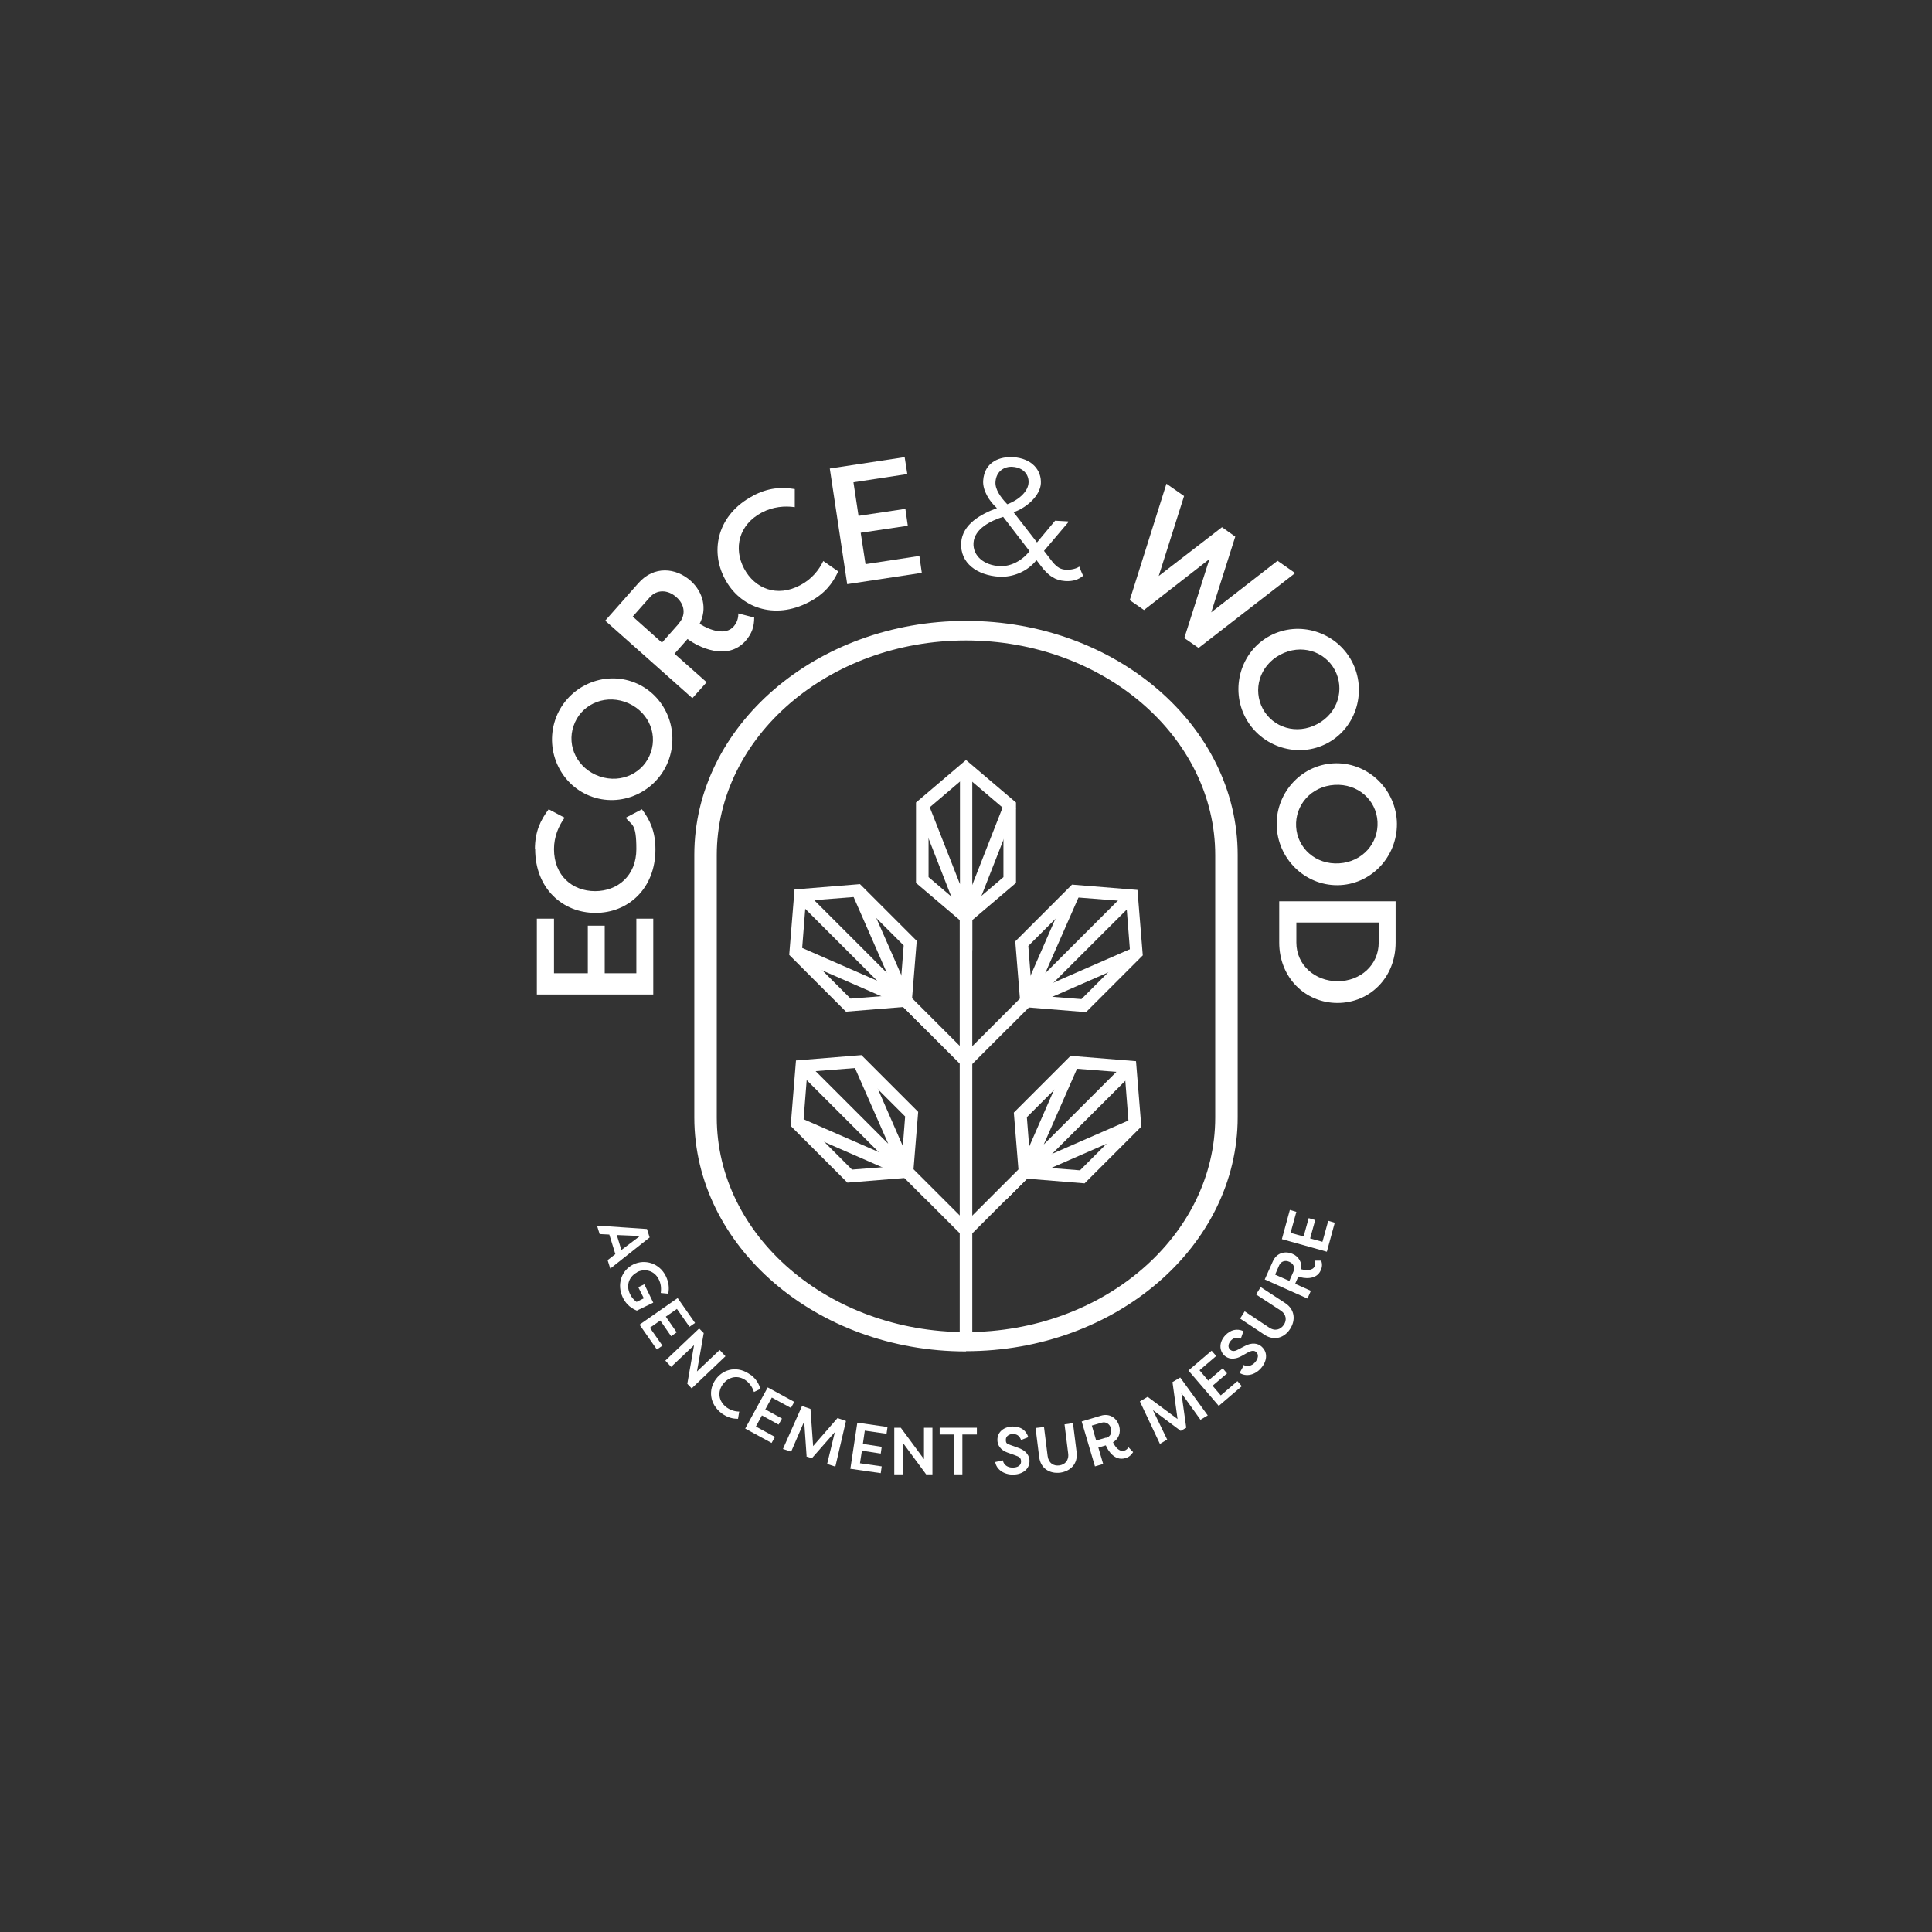 <?xml version="1.0" encoding="UTF-8"?>
<svg xmlns="http://www.w3.org/2000/svg" version="1.1" viewBox="0 0 800 800">
  <rect x="0" y="0" width="800" height="800" fill="#333333" stroke="none"/>
  <defs>
    <style>
      .cls-1 {
        fill: #fff;
      }

      .cls-2 {
        fill: none;
      }
    </style>
  </defs>
  <!-- Generator: Adobe Illustrator 28.7.1, SVG Export Plug-In . SVG Version: 1.2.0 Build 142)  -->
  <g>
    <g id="Layer_1">
      <g>
        <g>
          <path class="cls-1" d="M270.6,411.8h-48.3v-31.4h7.1v22.6h14v-19.7h7v19.7h13.1v-22.6h7v31.4Z"/>
          <path class="cls-1" d="M221.5,351.7c0-7.3,2.3-12.1,5.7-16.6l6.6,3.5c-2.5,3.4-4.4,7.9-4.4,13,0,11,7.6,17.4,17,17.4s17.1-6.4,17.1-17.4-1.9-9.7-4.4-13l6.7-3.5c3.4,4.5,5.6,9.3,5.6,16.6,0,16.4-11.5,26.4-24.9,26.3-13.4,0-24.9-10-24.9-26.4Z"/>
          <path class="cls-1" d="M229.9,298.1c4.4-13.1,18.7-20.3,31.7-15.9,13,4.4,19.9,18.8,15.5,31.9-4.4,13.1-18.7,20.3-31.7,15.9-13-4.4-19.9-18.8-15.5-31.9ZM269.5,311.5c2.9-8.4-1.6-17.7-10.8-20.9-9.2-3.1-18.4,1.6-21.2,10-2.9,8.4,1.6,17.7,10.8,20.9,9.2,3.1,18.4-1.6,21.2-10Z"/>
          <path class="cls-1" d="M289.7,258.3c4.4,2.8,10.8,4.9,14.1,1.1,1.4-1.6,2-3.6,1.9-5.4l6.6,1.7c0,3.7-.9,6.6-3.6,9.7-7.6,8.5-19.6,2.5-24-.8l-5.4,6.1,13.3,11.8-5.9,6.6-36.1-32.1,13.8-15.6c6.4-7.2,15.4-6.4,21.6-.9,5.2,4.7,6.9,11.6,3.7,17.8ZM281.1,258.1c3-3.4,2.5-7.8-1.1-10.9-3.5-3.1-8.1-3.2-11,.2l-7,7.9,12.1,10.8,7-7.9Z"/>
          <path class="cls-1" d="M311.7,205.3c6.5-3.4,11.8-3.7,17.4-2.8v7.5c-4.2-.6-9-.2-13.6,2.2-9.7,5.1-11.8,14.9-7.4,23.2,4.4,8.3,13.6,12.1,23.3,6.9,4.6-2.4,7.7-6.2,9.5-10l6.2,4.3c-2.4,5.1-5.6,9.3-12.1,12.7-14.5,7.6-28.7,2.2-34.9-9.7-6.3-11.9-2.8-26.7,11.7-34.3Z"/>
          <path class="cls-1" d="M350.8,241.8l-7.2-47.8,31-4.7,1.1,7-22.3,3.4,2.1,13.9,19.4-2.9,1,7-19.5,2.9,2,13,22.3-3.4,1,7-31,4.7Z"/>
          <path class="cls-1" d="M429.2,231.9c-3.7,4.7-9.7,7.2-15.5,6.9-9.1-.6-16.2-5.6-15.7-14.1.5-7.7,8.3-11.9,14.8-14.3-3.3-3-5.9-7.4-5.7-11.3.5-8.1,7.2-10.1,12.4-9.8,7.9.5,11.8,5.5,11.5,10.9-.3,5-5.8,10-11.3,11.9,3.3,4.3,6.4,8.2,9.7,12.5l7.5-9,5.4.3v.4s-10,11.8-10,11.8l3.7,4.8c1.8,2,3.1,2.9,5.5,3,1.9.1,4.2-.4,5.4-1.3.5,1.2,1,2.6,1.6,3.8-1.8,1.5-4,2.4-7.4,2.2-4.3-.3-6.6-2.2-9.1-5l-2.7-3.5ZM415.4,214c-5.1,1.6-11.9,4.9-12.3,10.8-.3,5.5,4.5,9.3,10.8,9.6,4.7.3,9.5-2.4,12.4-6.2l-11-14.3ZM425.9,199.9c.2-3-1.8-6.3-6.7-6.6-3.1-.2-6.7,1.6-7,6.3-.2,3,2.1,6.3,4.9,9.2,5.4-2.1,8.6-5.6,8.8-8.9Z"/>
          <path class="cls-1" d="M501.6,253.5l27.4-21.3,7.3,5.1-40,31-5.9-4.1,10.4-32.7-27.1,21.1-5.9-4.1,15.2-48.2,7.3,5.1-10.5,33.1,26.2-20.2,5.5,3.9-10,31.5Z"/>
          <path class="cls-1" d="M559.7,273.7c6.5,12.1,2.1,27.5-10,34-12.1,6.5-27.4,1.7-33.9-10.4-6.5-12.1-2.1-27.5,10-34,12.1-6.5,27.4-1.7,33.9,10.4ZM522.9,293.5c4.2,7.8,14,10.9,22.6,6.3,8.6-4.6,11.4-14.5,7.2-22.4-4.2-7.8-14-10.9-22.6-6.3-8.6,4.6-11.4,14.5-7.2,22.4Z"/>
          <path class="cls-1" d="M578.4,339.8c.8,13.8-9.6,25.9-23.3,26.7s-25.5-9.9-26.4-23.7,9.6-25.9,23.3-26.7,25.5,9.9,26.4,23.7ZM536.7,342.3c.5,8.9,8.1,15.8,17.8,15.2,9.7-.6,16.4-8.4,15.9-17.3-.5-8.9-8.1-15.8-17.8-15.2-9.7.6-16.4,8.4-15.9,17.3Z"/>
          <path class="cls-1" d="M529.7,390.3v-17.1h48.2v17.1c0,14.6-10.8,25-24.1,25s-24.1-10.5-24.1-25ZM570.9,390.3v-8.3h-34.1v8.3c0,9.3,7.7,16,17.1,16s17-6.7,17-16Z"/>
        </g>
        <g>
          <path class="cls-1" d="M400,559.6c-62,0-112.5-43.5-112.5-96.9v-108.7c0-53.4,50.5-96.9,112.5-96.9s112.5,43.5,112.5,96.9v108.6c0,53.4-50.5,96.9-112.5,96.9ZM400,265.2c-56.9,0-103.2,39.9-103.2,88.9v108.6c0,49,46.3,88.9,103.2,88.9s103.2-39.9,103.2-88.9v-108.6c0-49-46.3-88.9-103.2-88.9Z"/>
          <g>
            <rect class="cls-1" x="397.4" y="379.6" width="5.2" height="175.3"/>
            <g>
              <line class="cls-2" x1="400" y1="509.6" x2="424.4" y2="485.2"/>
              <rect class="cls-1" x="394.9" y="494.8" width="34.5" height="5.2" transform="translate(-231 437.2) rotate(-45)"/>
            </g>
            <g>
              <line class="cls-2" x1="400.5" y1="439" x2="424.9" y2="414.5"/>
              <rect class="cls-1" x="395.4" y="424.2" width="34.5" height="5.2" transform="translate(-180.9 416.8) rotate(-45)"/>
            </g>
            <g>
              <line class="cls-2" x1="400" y1="509.6" x2="375.6" y2="485.2"/>
              <rect class="cls-1" x="385.2" y="480.2" width="5.2" height="34.5" transform="translate(-238.1 419.9) rotate(-45)"/>
            </g>
            <g>
              <line class="cls-2" x1="399.6" y1="439" x2="375.2" y2="414.6"/>
              <rect class="cls-1" x="384.8" y="409.5" width="5.2" height="34.5" transform="translate(-188.3 398.9) rotate(-45)"/>
            </g>
            <path class="cls-1" d="M400,383.2l-20.7-17.6v-33.3l20.7-17.6,20.7,17.6v33.3l-20.7,17.6ZM384.5,363.2l15.5,13.2,15.5-13.2v-28.5l-15.5-13.2-15.5,13.2v28.5Z"/>
            <path class="cls-1" d="M449.7,419.1l-27.1-2.2-2.2-27.1,23.5-23.5,27.1,2.2,2.2,27.1-23.5,23.5ZM427.4,412.1l20.4,1.6,20.1-20.1-1.6-20.4-20.4-1.6-20.1,20.1,1.6,20.4Z"/>
            <path class="cls-1" d="M449.1,490l-27.1-2.2-2.2-27.1,23.5-23.5,27.1,2.2,2.2,27.1-23.5,23.5ZM426.8,483l20.4,1.6,20.1-20.1-1.6-20.4-20.4-1.6-20.1,20.1,1.6,20.4Z"/>
            <path class="cls-1" d="M350.3,418.9l-23.5-23.5,2.2-27.1,27.1-2.2,23.5,23.5-2.2,27.1-27.1,2.2ZM332.1,393.4l20.1,20.1,20.4-1.6,1.6-20.4-20.1-20.1-20.4,1.6-1.6,20.4Z"/>
            <path class="cls-1" d="M350.9,489.7l-23.5-23.5,2.2-27.1,27.1-2.2,23.5,23.5-2.2,27.1-27.1,2.2ZM332.7,464.2l20.1,20.1,20.4-1.6,1.6-20.4-20.1-20.1-20.4,1.6-1.6,20.4Z"/>
            <polygon class="cls-1" points="383.5 496.7 330.1 443.3 333.8 439.6 367.8 473.6 353.3 440.6 358.1 438.5 383.5 496.7"/>
            <rect class="cls-1" x="350.3" y="450.3" width="5.2" height="49.8" transform="translate(-223.9 608.2) rotate(-66.4)"/>
            <polygon class="cls-1" points="382.9 425.8 329.5 372.4 333.2 368.8 367.2 402.8 352.7 369.7 357.4 367.7 382.9 425.8"/>
            <rect class="cls-1" x="349.7" y="379.4" width="5.2" height="49.8" transform="translate(-159.3 565.1) rotate(-66.4)"/>
            <polygon class="cls-1" points="402.6 393.5 379.5 334.4 384.3 332.5 397.5 366.1 397.5 318 402.6 318 402.6 393.5"/>
            <rect class="cls-1" x="384.2" y="354" width="49.8" height="5.2" transform="translate(-72.1 607.5) rotate(-68.6)"/>
            <polygon class="cls-1" points="417.1 426 442.5 367.9 447.3 370 432.8 403 466.8 369 470.5 372.7 417.1 426"/>
            <rect class="cls-1" x="422.9" y="402" width="49.8" height="5.2" transform="translate(-124.6 213.2) rotate(-23.6)"/>
            <polygon class="cls-1" points="416.5 496.9 441.9 438.8 446.7 440.9 432.2 473.9 466.2 439.9 469.9 443.6 416.5 496.9"/>
            <rect class="cls-1" x="422.3" y="472.9" width="49.8" height="5.2" transform="translate(-153 218.9) rotate(-23.6)"/>
          </g>
        </g>
        <g>
          <path class="cls-1" d="M247.2,507.5l20.7,1.4,1.1,3.5-16.3,12.9-1.1-3.5,3.2-2.5-2.5-8.1-4-.2-1.1-3.5ZM265,511.8l-9.6-.4,1.9,6.2,7.7-5.8Z"/>
          <path class="cls-1" d="M263.9,526.8c-3.2,1.6-4.9,5.2-3,9.1.6,1.3,1.6,2.4,2.7,3.2l3-1.5-2.3-4.6,2.5-1.2,3.7,7.6-6.8,3.3c-3.3-1.3-5-3.7-5.8-5.4-2.6-5.4-.6-11.3,4.3-13.7s10.9-.5,13.5,4.8c1.2,2.5,1.5,4.8,1,7.3l-3.1-.3c.3-2.3,0-4-.8-5.6-1.9-3.9-6-4.6-9.1-3Z"/>
          <path class="cls-1" d="M264.7,548.6l15.9-11.1,7.2,10.3-2.3,1.6-5.2-7.4-4.6,3.2,4.5,6.5-2.3,1.6-4.5-6.5-4.3,3,5.2,7.4-2.3,1.6-7.2-10.3Z"/>
          <path class="cls-1" d="M287.4,557l-9.5,9-2.4-2.6,14-13.3,1.9,1.9-2.8,15.9,9.4-8.9,2.4,2.6-14,13.3-1.8-1.9,2.8-16Z"/>
          <path class="cls-1" d="M310.9,569.3c2.3,1.8,3.3,3.7,4,5.8l-2.7,1.3c-.5-1.6-1.5-3.3-3.1-4.6-3.5-2.7-7.4-1.7-9.7,1.3-2.3,3-2.1,7,1.5,9.7,1.7,1.2,3.5,1.7,5.2,1.7l-.5,3c-2.2,0-4.3-.5-6.7-2.2-5.2-3.9-5.7-10-2.4-14.3,3.2-4.3,9.2-5.6,14.4-1.6Z"/>
          <path class="cls-1" d="M308.6,591.5l9.3-17,11,6-1.4,2.5-7.9-4.3-2.7,4.9,6.9,3.8-1.4,2.5-6.9-3.8-2.5,4.6,7.9,4.3-1.4,2.5-11-6Z"/>
          <path class="cls-1" d="M334,603l-1-14.4-5.4,12.5-3.4-1.1,7.9-17.8,3.5,1.2,1.1,15.4,10.1-11.6,3.5,1.2-4.4,18.9-3.4-1.1,3.2-13.2-9.5,10.8-2.3-.7Z"/>
          <path class="cls-1" d="M352.1,608.3l2.9-19.2,12.5,1.8-.4,2.8-9-1.3-.8,5.5,7.8,1.2-.4,2.8-7.8-1.2-.8,5.2,9,1.3-.4,2.8-12.5-1.8Z"/>
          <path class="cls-1" d="M373.8,597.5v13h-3.5v-19.3h2.7l9.6,13v-13h3.5v19.3h-2.6l-9.6-13Z"/>
          <path class="cls-1" d="M404.5,591.2v2.8h-6v16.5h-3.5v-16.5h-5.9v-2.8h15.4Z"/>
          <path class="cls-1" d="M415.3,604.9c.4,1.7,1.9,2.8,4,2.8s3.5-.9,3.5-2.5-.8-2-2.5-2.6l-2.5-.9c-4.1-1.3-4.8-3.8-4.8-5.5,0-3.4,2.9-5.5,6.4-5.5s5.5,1.7,6.4,4.4l-3,1.2c-.7-2-2-2.5-3.4-2.5s-2.9.8-2.9,2.3.2,1.7,2.3,2.4l2.5.9c3.8,1.2,5,3.6,5,5.5,0,3.7-3.2,5.7-6.9,5.7s-6.8-2.1-7.3-5.2l3.2-.7Z"/>
          <path class="cls-1" d="M444.3,589.3l1.5,12c.6,4.9-2.6,7.9-6.8,8.5-4.2.5-8.1-1.6-8.7-6.5l-1.5-12,3.5-.4,1.5,12c.4,3,2.5,4.2,4.8,3.9,2.3-.3,4.1-2,3.7-5l-1.5-12,3.5-.5Z"/>
          <path class="cls-1" d="M460.9,597.3c.9,1.9,2.6,4,4.6,3.4.8-.2,1.4-.8,1.8-1.4l1.9,2c-.8,1.2-1.7,2.1-3.3,2.5-4.4,1.3-7.2-3.3-8-5.3l-3.1.9,2,6.8-3.4,1-5.5-18.6,8-2.4c3.7-1.1,6.6,1.1,7.5,4.2.8,2.7-.1,5.4-2.5,6.8ZM458,595.4c1.8-.5,2.5-2.1,2-4-.5-1.8-2.1-2.8-3.8-2.3l-4.1,1.2,1.8,6.2,4.1-1.2Z"/>
          <path class="cls-1" d="M488.9,592.5l-11.5-8.6,5.9,12.2-3,1.8-8.3-17.6,3.2-1.9,12.4,9.2-2.1-15.3,3.2-1.9,11.4,15.7-3,1.8-7.9-11,2,14.3-2.1,1.2Z"/>
          <path class="cls-1" d="M504.7,582.2l-12.6-14.7,9.6-8.2,1.9,2.2-6.9,5.9,3.6,4.3,6-5.1,1.8,2.1-6,5.1,3.4,4,6.9-5.9,1.8,2.1-9.6,8.2Z"/>
          <path class="cls-1" d="M514.9,565.2c1.5.8,3.4.5,4.8-1.1,1.3-1.5,1.6-3.2.5-4.2-.8-.8-2-.7-3.6.2l-2.3,1.3c-3.7,2.1-6,1-7.2,0-2.5-2.3-2.2-5.8.2-8.4,2.2-2.4,4.9-3,7.6-1.8l-1.1,3.1c-1.9-.8-3.2-.2-4.2.9-1,1.2-1.3,2.7-.2,3.7.5.4,1.4,1,3.3-.1l2.3-1.2c3.4-2,6-1.3,7.4,0,2.8,2.5,2.2,6.2-.3,9-2.5,2.8-6.1,3.6-8.8,1.9l1.6-2.9Z"/>
          <path class="cls-1" d="M522.1,533l10.1,6.6c4.1,2.7,4.3,7.2,2,10.7-2.3,3.6-6.5,5.1-10.6,2.4l-10.1-6.7,1.9-3,10.1,6.7c2.5,1.7,4.8.8,6.1-1.1,1.3-1.9,1.1-4.4-1.4-6l-10.1-6.6,1.9-3Z"/>
          <path class="cls-1" d="M538.9,525.6c2,.5,4.7.6,5.5-1.3.3-.8.3-1.6,0-2.3h2.7c.4,1.2.5,2.5-.2,4-1.8,4.2-7.2,3.4-9.3,2.6l-1.3,3,6.5,2.9-1.4,3.2-17.7-7.9,3.4-7.6c1.6-3.5,5.1-4.3,8.1-3,2.6,1.1,4,3.6,3.6,6.3ZM535.6,526.5c.7-1.7,0-3.3-1.7-4-1.7-.8-3.5-.2-4.2,1.4l-1.7,3.9,5.9,2.6,1.7-3.9Z"/>
          <path class="cls-1" d="M549.4,518.3l-18.6-5.2,3.3-12.1,2.7.8-2.4,8.7,5.4,1.5,2.1-7.6,2.7.8-2.1,7.6,5.1,1.4,2.4-8.7,2.7.8-3.3,12.1Z"/>
        </g>
      </g>
    </g>
  </g>
</svg>